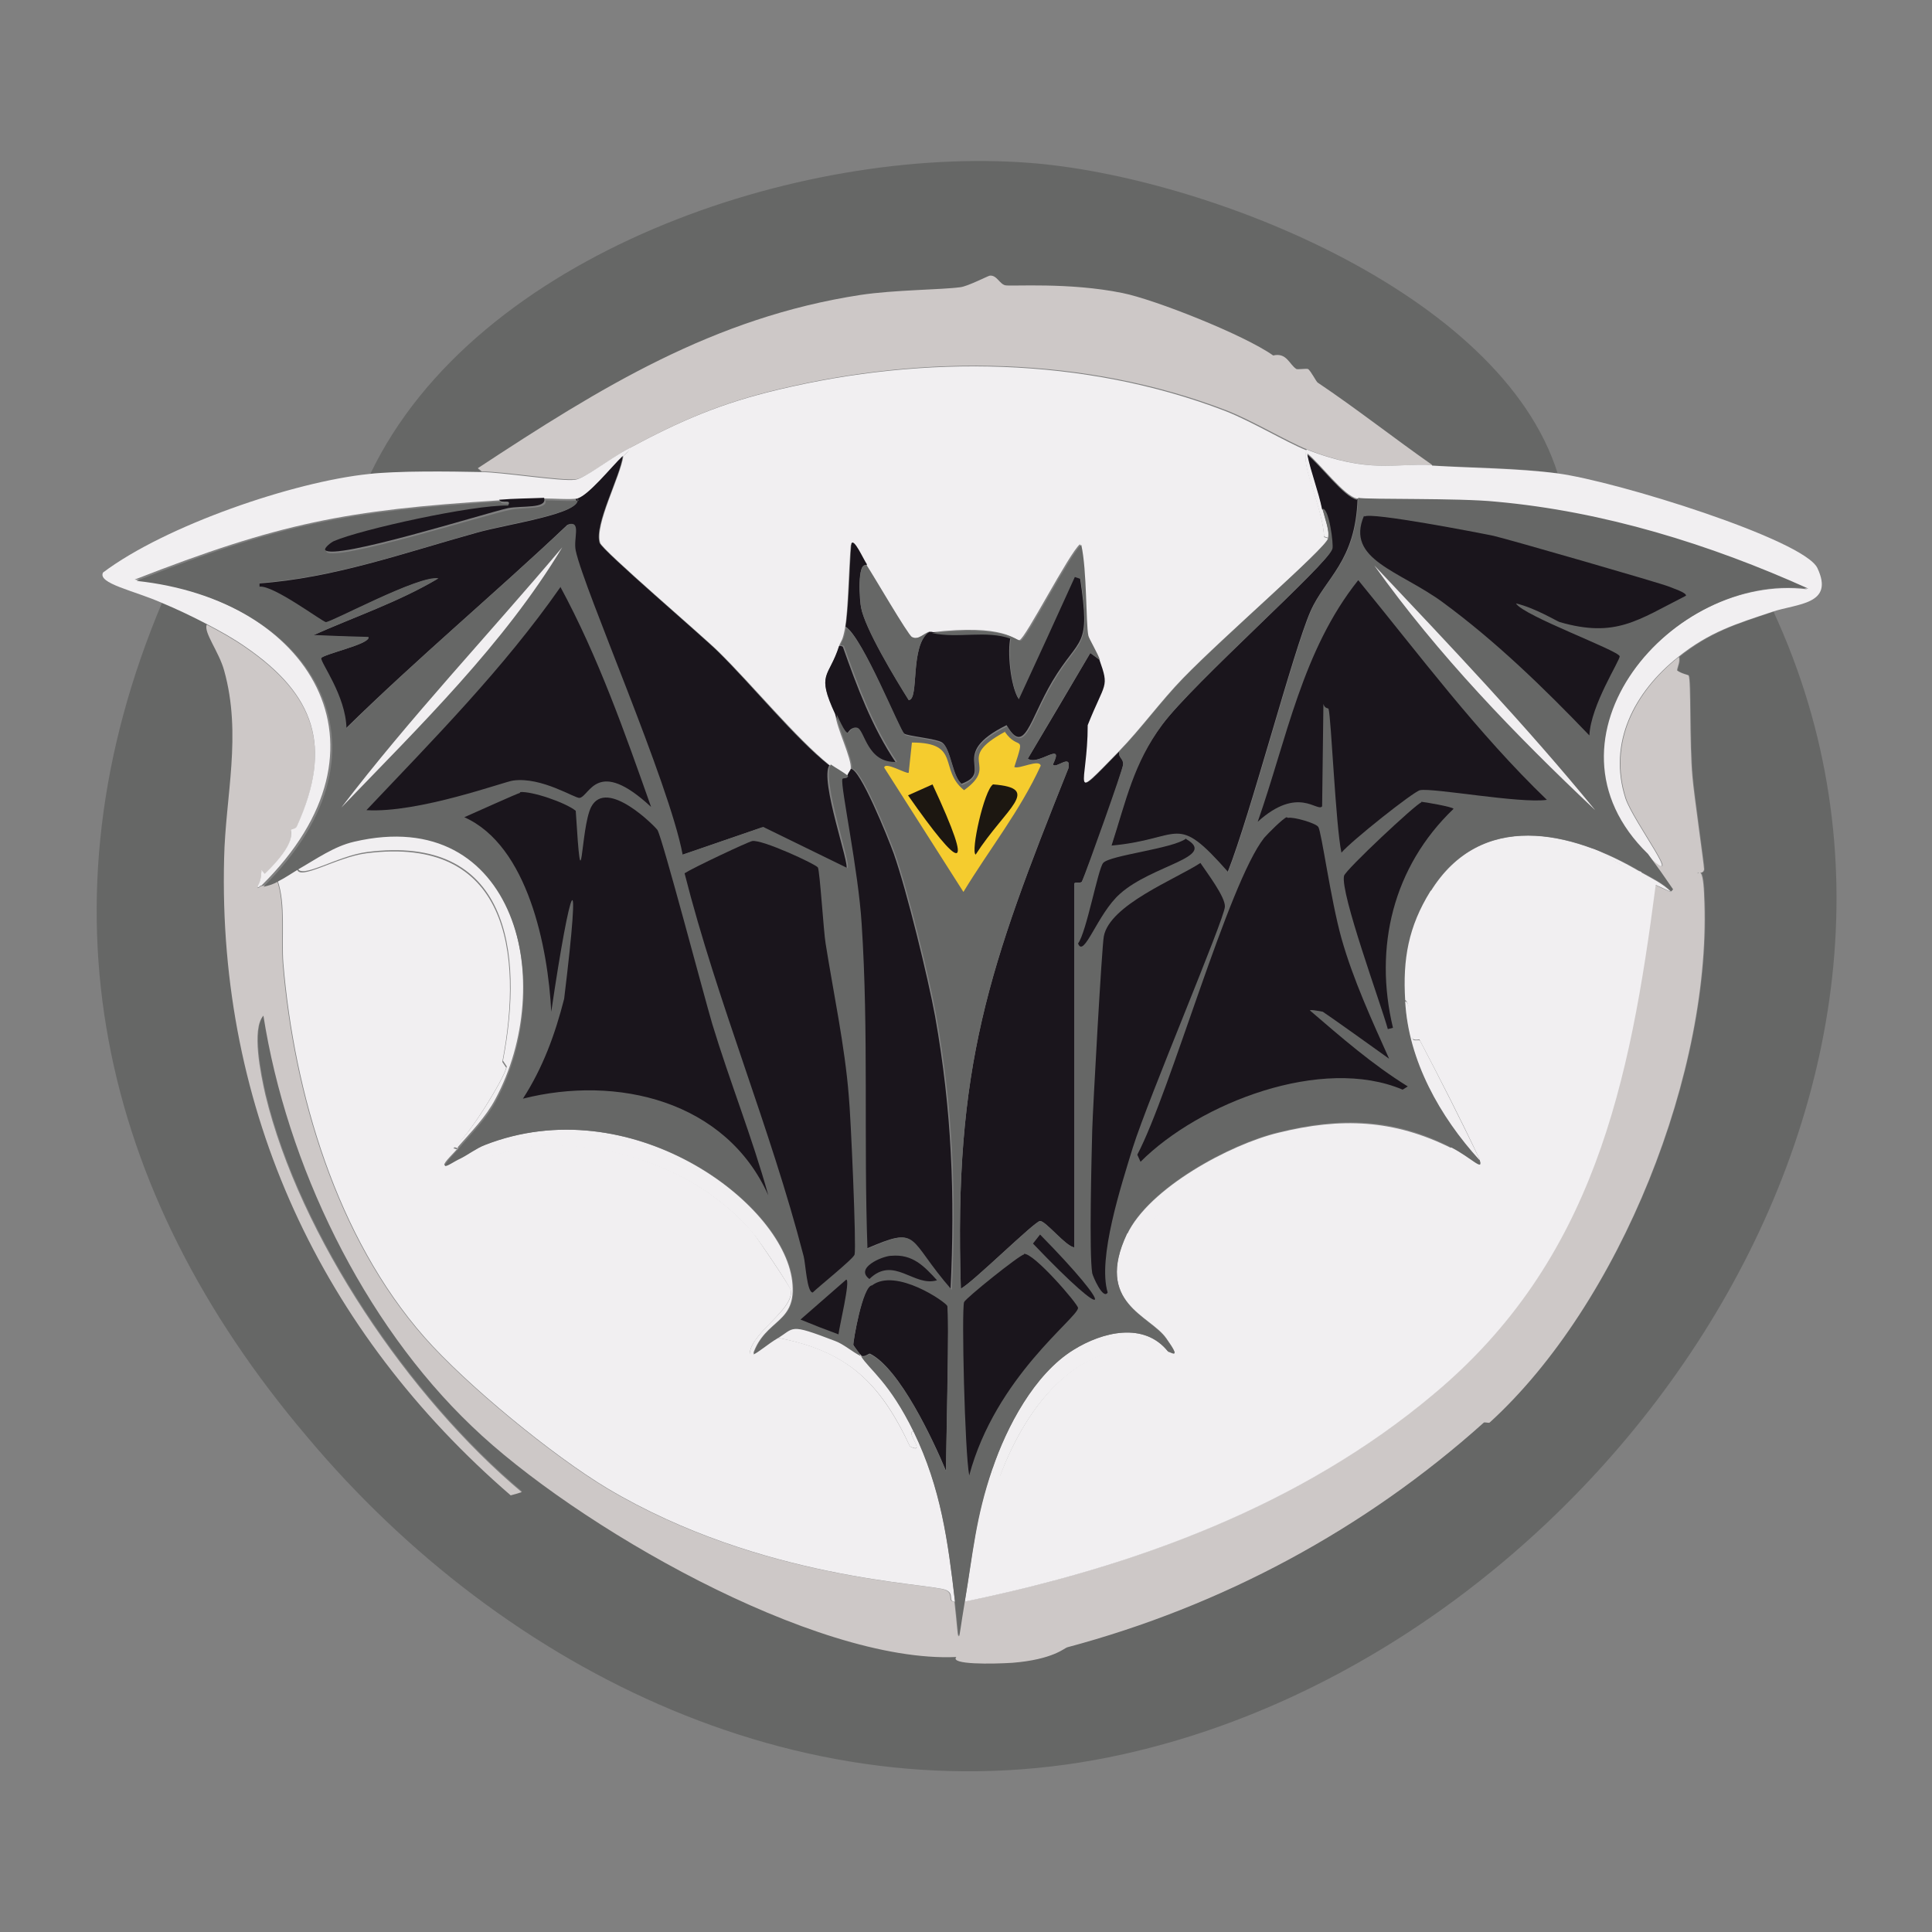 <?xml version="1.0" encoding="UTF-8"?><svg id="Layer_1" xmlns="http://www.w3.org/2000/svg" viewBox="0 0 300 300"><rect x="0" y="0" width="300" height="300" fill="#808080" stroke="none"/><defs><style>.cls-1{fill:#1a151c;}.cls-1,.cls-2,.cls-3,.cls-4,.cls-5,.cls-6{stroke-width:0px;}.cls-2{fill:#f5cc2e;}.cls-3{fill:#1c1711;}.cls-4{fill:#cdc8c7;}.cls-5{fill:#f1eff1;}.cls-6{fill:#666766;}</style></defs><path class="cls-6" d="M32.2,96.9c-.5,1.2,1.9,4.2,2.7,7.1,2.8,10,.2,19.6,0,29.2-1,39.1,15.1,73.5,44.5,98.9l1.7-.5c-17.4-14.6-34.5-39.7-39.8-61.7-.7-3.1-2.2-10.2-.3-12.3,3.6,23,15.4,47.6,32.4,63.8,15.8,15.2,53.1,36.8,75.2,35.8-1.1,1.2,5.6,1.1,8.7.9,6.3-.5,8.1-2.3,8.5-2.4,24-6.4,46.2-18.3,64.7-34.9.1-.1.8.1.9,0,20.2-18.4,34.7-54.7,33.3-82-.2-4.7-.9-3-.9-3.2,0-.3.8.2.9-.6,0-.7-1.6-11.8-1.8-14.3-.5-5.4-.2-15.1-.6-15.8,0-.1-1.2-.3-1.8-.8.1-.7.5-1.3.3-2.1,4.9-3.9,8.9-5.1,14.6-7,34.3,74.3-27,161-101,177.4-48.4,10.8-96-12.6-126.8-49.4C15.3,184.9,5.4,140.4,25.2,93.5c2.4,1.1,4.7,2.1,7,3.3Z"/><path class="cls-6" d="M241.8,73.5c-6.3-.9-13-.9-19.4-1.2-6-4.2-11.7-8.7-17.8-12.8-.2-.1-1.1-1.9-1.5-2.1-.2-.1-1.6.1-1.8,0-1.1-.7-1.5-2.6-3.6-2.1-4.5-3.2-18.4-8.7-23.4-9.7-8.3-1.7-17.3-1-18.2-1.2-.9-.2-1.3-1.6-2.4-1.5-.2,0-3.5,1.7-4.6,1.8-2.9.4-10.2.4-15.5,1.2-22.8,3.5-40.4,14.4-59.4,26.9l.6.5c-4.8-.1-12.8-.2-17.3.3,16.4-34.3,66.7-51.1,102.5-48.3,26.9,2.1,73.1,20,81.9,48.3Z"/><path class="cls-5" d="M202.9,69.9c-1,2.3,2.6,9.1,2.7,13.5l.6.2c-.3,1.5-16.1,15.1-22.5,21.7-3.5,3.6-6.5,7.8-10,11.4-8,8.2-4.9,5.4-4.9-4.1,2.7-6.8,3.4-5.7,1.8-10.2-.3-1-1.7-3.3-1.8-3.8-.4-1.9-.1-10.2-1.1-14.1-1.7,1.4-8.5,14.7-9.4,14.9-.7.1-2.2-2.6-13.8-1.2,0,0-.2,0-.3,0-.6,0-1.7,1.3-2.7.8-.6-.3-6-9.6-7-11.1-.6-.9-2-4.1-2.4-3.2-.3,3.5-.4,10-.9,12.9-.4,2.1-.6,1.8-.9,2.7-1.6,5.1-3.6,4.2-.6,10.6.2,2.2,2.6,6.9,2.4,8.5,0,.2-.3.4-.6,1.2-.8-.6-2.1-1.3-2.7-1.8-5.1-4.1-12-12.5-17.2-17.6-2.3-2.3-18-15.7-18.4-16.9-.9-2.8,3.2-10.4,3.6-13.5.3-.3.9-.7.9-1.2,8-4.3,14.3-7,23.2-9.1,22.6-5.4,47.4-5.1,69.3,3.3,4.1,1.6,9.4,4.8,12.6,6.1Z"/><path class="cls-4" d="M264.6,138.8c-.1-2.5-.4-3.2-.6-3.3.2,0,.5,0,.6-.5,0-.7-1.6-11.8-1.8-14.3-.5-5.4-.2-15.1-.6-15.8,0-.1-1.2-.3-1.8-.8.1-.7.5-1.3.3-2.1-6.8,5.4-11,13.3-8.2,22,1.2,3.6,9.7,14.8,3.3,8.7q2,2.7,3.9,5.5l-.3.3q-1.2-.5-2.4-1.1c-4,30.8-9.6,58.3-34.5,79.1-20.7,17.4-46.6,26.8-72.8,32.2-1.2,7.1-.7,7-1.5,0-1.2,0,0-1.2-1.4-1.8-2.5-1.1-28.6-1.5-52.6-15.8-8.5-5.1-21.9-16.1-28.4-23.5-13.6-15.5-20.2-37.8-21.9-58-.3-3.9.4-9.3-.9-12.9-.8.5-1.5.7-2.4.9-.3,0-.3.3-.6.3,0-.5.5-.5.6-2.7q.2.3.5.6c5.2-5,3.9-6.5,4.1-6.8,0-.2.7-.1.9-.6,5.6-12.4,2.8-20.4-7.9-27.8-2-1.4-4-2.5-6.1-3.6-.5,1.2,1.9,4.2,2.7,7.1,2.8,10,.2,19.6,0,29.2-1,39.1,15.1,73.5,44.5,98.9q.8-.2,1.7-.5c-17.4-14.6-34.5-39.7-39.8-61.7-.7-3.1-2.2-10.2-.3-12.3,3.6,23,15.4,47.6,32.4,63.8,15.8,15.2,53.1,36.8,75.2,35.8-1.1,1.2,5.6,1.1,8.7.9,6.3-.5,8.1-2.3,8.5-2.4,24-6.4,46.2-18.3,64.7-34.9.1-.1.8.1.9,0,20.2-18.4,34.7-54.7,33.3-82ZM263.8,135.5c0,0-.2.2-.2.1,0,0,0-.1.2-.1Z"/><path class="cls-4" d="M89.5,74.4c1.5-.2,5.2-3.2,8.4-4.9,8-4.3,14.3-7,23.2-9.1,22.6-5.4,47.4-5.1,69.3,3.3,4.1,1.6,9.4,4.8,12.6,6.1,9.7,3.8,13.8,2.1,19.4,2.4-6-4.2-11.7-8.7-17.8-12.8-.2-.1-1.1-1.9-1.5-2.1-.2-.1-1.6.1-1.8,0-1.1-.7-1.5-2.6-3.6-2.1-4.5-3.2-18.4-8.7-23.4-9.7-8.3-1.7-17.3-1-18.2-1.2-.9-.2-1.3-1.6-2.4-1.5-.2,0-3.5,1.7-4.6,1.8-2.9.4-10.2.4-15.5,1.2-22.8,3.5-40.4,14.4-59.4,26.9q.3.2.6.5c3.3,0,12.5,1.5,14.7,1.2Z"/><path class="cls-5" d="M254.9,135.5c1.6.9,3.3,1.7,4.6,3l-2.4-1.1c-4,30.8-9.6,58.3-34.5,79.1-20.7,17.4-46.6,26.8-72.8,32.2,1.3-7.7,1.6-13,4.3-20.7.7.3-.6,1.2,1.2,1.1,4.3-11.2,12.6-22.3,26.1-19.3.5.1,2.1,1.4-.3-2-2.5-3.6-11.2-5.4-6.1-16.3,2,1.5,3.4-2.2,6.8-4.9,8.4-6.5,22.3-10.7,32.8-10.3,2.1,0,4.3.9,6.4,1.2,1.1.2,1.6-.4,1.8-.3.7.1,2.1,1.8,2.6.9,3.1,1.6,5,3.9,4.3,1.8-2.9-6.2-6.1-12.4-9.3-18.5,0,0-.9.2-1.1-.2-.4-.6-.2-6-1.2-5.9-.4-6.5.5-11.5,3.9-17,2.6.1,2.1-1.6,4.1-3,6.7-4.9,11.9-3.6,19.4-2.7.2,0,.6-.9,1.2-.9,2.3.1,5.8,3.9,8.1,3.6Z"/><path class="cls-5" d="M71.1,178.3c-.5.6-2.3,2.3-2.1,2.6.2.4,1.5-.6,2.4-1.1,3.2.9,7.4-1.5,10.8-1.8,12.6-1.2,26.5,3.7,34.8,13.5.7.9,5.7,8.3,5.8,8.8.5,3.1-6.3,6.7-6.4,10l.6-.2c.6-.1,2.4-1.7,3.6-2.4,10.9,2,16,6.9,20.7,16.9,2.7,1.4-.9-2.5.6-2.3,4.2,8.7,5.3,16.9,6.4,26.4-1.2,0,0-1.2-1.4-1.8-2.5-1.1-28.6-1.5-52.6-15.8-8.5-5.1-21.9-16.1-28.4-23.5-13.6-15.5-20.2-37.8-21.9-58-.3-3.9.4-9.3-.9-12.9,1-.6,2-1.2,3-1.8.3,2,6.1-1.8,10.8-2.4,21.9-2.8,24.4,15.3,21.1,32.4,0,0,.6.9.6.9-.3,1.6-5.9,10.8-8.2,12.5l.6.2Z"/><path class="cls-5" d="M71.1,178.3l-.6-.2c2.3-1.6,7.9-10.8,8.2-12.5,0,0-.6-.9-.6-.9,3.3-17.1.8-35.2-21.1-32.4-4.7.6-10.4,4.4-10.8,2.4,2.7-1.5,5.6-3.5,8.7-4.3,25.4-5.9,31.7,22.4,22,40.3-1.5,2.8-3.7,5-5.8,7.4Z"/><path class="cls-5" d="M254.9,135.5c-2.2.2-5.7-3.5-8.1-3.6-.6,0-1.1.9-1.2.9-7.5-.8-12.7-2.1-19.4,2.7-2,1.4-1.5,3.2-4.1,3,7.8-12.7,21.8-9.6,32.8-3Z"/><path class="cls-5" d="M222.4,72.3c6.4.4,13.1.4,19.4,1.2,9.2,1.2,38.3,10.3,40.4,14.7,2.7,5.7-3.1,5.5-7,6.8-5.7,1.9-9.7,3.1-14.6,7-6.8,5.4-11,13.3-8.2,22,1.2,3.6,9.7,14.8,3.3,8.7-18.4-17.8,3.8-43.8,24.9-41.2-15.2-6.9-31.7-12-48.5-13.5-5.8-.5-20.1-.4-21.4-.6-2-.4-5.7-5.4-7.7-7,.6,2.9,1.7,5.6,2.3,8.5.3,1.2,1.2,3.4.9,4.6l-.6-.2c-.2-4.4-3.8-11.2-2.7-13.5,9.7,3.8,13.8,2.1,19.4,2.4Z"/><path class="cls-5" d="M97.8,69.5c0,.5-.6.9-.9,1.2-1.8,1.7-5.4,6.3-7.3,6.7-1,.2-3.5,0-5.2,0-2.3.1-4.7.2-7,.3-23.6,1.5-34,3.5-56.5,12.3,27.1,3,41.7,25.8,19.7,47.5-.3,0-.3.3-.6.3,0-.5.5-.5.6-2.7l.5.6c5.2-5,3.9-6.5,4.1-6.8,0-.2.7-.1.9-.6,5.6-12.4,2.8-20.4-7.9-27.8-2-1.4-4-2.5-6.1-3.6-2.3-1.2-4.6-2.3-7-3.3-4.3-1.9-10-3-9.1-4.7,9.7-7.3,29.6-14.1,41.3-15.3,4.5-.5,12.5-.4,17.3-.3,3.3,0,12.5,1.5,14.7,1.2,1.5-.2,5.2-3.2,8.4-4.9Z"/><path class="cls-1" d="M210.8,77.4c-.3,9.8-5,12.3-7.3,17.5-2.7,6.1-9.3,31.5-12.9,40.6-8.3-9.4-7-5.1-18.1-4.1,2.3-7.1,3.3-12.7,7.9-18.8,4.8-6.5,25.8-25,26.4-27.3.2-.7-.5-6.3-1.5-6.2-.6-2.9-1.7-5.6-2.3-8.5,2,1.6,5.7,6.6,7.7,7Z"/><path class="cls-1" d="M128.8,118.8c-1.6,2.3,3.3,15.7,2.6,16.1l-13.1-6.4q-6.2,2.1-12.5,4.3c-2.1-11.3-15.2-41.2-16.6-47.2-.4-1.9.9-4.6-1.1-4.1-11.3,10.7-23.4,20.8-34.5,31.7-.2-5.1-4.1-10.4-3.9-10.9.2-.7,8-2.3,7.3-3.3q-4.3-.2-8.5-.3c6.5-2.9,13.3-5.2,19.4-8.8-2.9-.6-16.5,6.9-17.5,6.8-.6,0-8.2-5.8-10.3-5.5v-.6c11.7-.8,22.8-4.8,34-7.9,4.6-1.3,16.6-3,15.3-5.2,1.8-.3,5.5-5,7.3-6.7-.4,3.2-4.5,10.7-3.6,13.5.4,1.2,16.1,14.6,18.4,16.9,5.2,5.1,12,13.5,17.2,17.6Z"/><path class="cls-1" d="M170.7,102.4c1.6,4.5.9,3.4-1.8,10.2,0,9.5-3.1,12.3,4.9,4.1-.2,1,.7,1,.6,2,0,1-5.5,16.4-6.4,18.2-.2.3-1,0-1.2.3v56.5c-1.4-.2-4.4-4.1-5.3-4.1-.8,0-10.5,9.6-12.3,10.5-1.1-34.6,4.3-49.8,16.7-80.8.5-2.4-2,.2-2.4-.6,1.8-3.8-2.3.3-3.9-.9q4.9-8.2,9.7-16.4l1.5,1.1Z"/><path class="cls-1" d="M131.5,120.6c.3-.8.6-1,.6-1.2,1.4-.2,5.8,10.7,6.7,13.2,2,5.7,5.3,19.2,6.4,25.2,2.6,14.6,3.1,27.8,2.4,42.5-7-8.1-4.7-10-13.1-6.4-.6-16.8.1-33.7-.9-50.4-.5-8.3-3.3-21.4-3-22.5,0-.3.7.1.9-.5Z"/><path class="cls-1" d="M134.6,87.8c-1.6-.7-1.1,5.7-.9,6.5.6,3.3,5.4,11.2,7.4,14.4,1.7,0,.1-8.5,3.2-10.6,0,0,.2,0,.3,0,4.1.9,8.4-.4,12.3.9-.5,2.2,0,7.4,1.2,9.4q4.3-9.5,8.7-19l.9.3c1.7,11.2,0,8.9-4.3,16.1-3.6,6.1-4.3,11.6-7.1,6.8-9.3,4.6-1.8,7.2-7,9.1-1.5-1.3-1.7-5.5-3-6.4-.8-.6-5.5-1-5.9-1.4-.9-.7-6.4-14.9-9.1-16.6.5-2.9.6-9.4.9-12.9.4-.9,1.8,2.3,2.4,3.2Z"/><path class="cls-1" d="M133.7,210.5c-.5-.7-1.2-1.6-1.2-1.7,0-.5,1.4-9.2,2.9-9.3,3.7-2.8,11.5,2.6,11.7,3.2.4,1.2-.2,21.8-.2,25.7-2-4.8-7.2-15.9-11.8-18.2-.2-.1-.8.6-1.4.3Z"/><path class="cls-5" d="M117,210.2l-.6.2c0-3.4,6.9-7,6.4-10,0-.5-5-7.9-5.8-8.8-8.2-9.8-22.2-14.7-34.8-13.5-3.4.3-7.6,2.7-10.8,1.8,1.2-.6,2.5-1.6,3.8-2.1,22.5-8.8,46.3,8.7,47.8,21.1.8,6.7-4.2,5.8-6.1,11.4Z"/><path class="cls-5" d="M225.4,178.3c-.5.9-1.9-.8-2.6-.9-.3,0-.7.5-1.8.3-2.1-.4-4.2-1.1-6.4-1.2-10.5-.4-24.4,3.9-32.8,10.3-3.4,2.6-4.8,6.4-6.8,4.9,3.4-7.2,16-14,23.5-15.8,9.7-2.4,17.9-2.1,26.9,2.4Z"/><path class="cls-5" d="M181.4,209.9c-13.5-3-21.9,8.1-26.1,19.3-1.9.2-.6-.8-1.2-1.1,2.2-6.5,6.5-14.8,12.6-18.5,4.5-2.8,11-4.4,14.7.3Z"/><path class="cls-1" d="M129.7,110.9c-3-6.5-1-5.6.6-10.6.2,0,.5,0,.6.2,2.2,6.2,4.5,12.4,8.2,17.9-4.7.3-5-5-6.2-5.3-1.7-.4-.8,3-3.2-2.1Z"/><path class="cls-5" d="M133.7,210.5c1.4,2.1,4.4,4,8.2,11.8-1.5-.2,2.1,3.6-.6,2.3-4.6-9.9-9.7-14.8-20.7-16.9,2.9-1.7,1.6-2.5,9,.3,1.4.6,2.7,1.7,4.1,2.4Z"/><path class="cls-6" d="M134.6,87.8c1,1.5,6.4,10.8,7,11.1,1.1.6,2.1-.7,2.7-.8-3.1,2.1-1.5,10.6-3.2,10.6-2.1-3.3-6.8-11.1-7.4-14.4-.1-.8-.7-7.2.9-6.5Z"/><path class="cls-6" d="M89.6,77.4c1.3,2.2-10.8,3.9-15.3,5.2-11.2,3.1-22.3,7.1-34,7.9v.6c2.1-.3,9.7,5.4,10.3,5.5.9,0,14.6-7.4,17.5-6.8-6.2,3.7-12.9,5.9-19.4,8.8q4.3.2,8.5.3c.7,1-7.1,2.7-7.3,3.3-.2.6,3.8,5.8,3.9,10.9,11.1-11,23.1-21,34.5-31.7,2-.5.7,2.2,1.1,4.1,1.3,6.1,14.5,36,16.6,47.2q6.2-2.1,12.5-4.3l13.1,6.4c.7-.4-4.1-13.8-2.6-16.1.7.5,2,1.2,2.7,1.8-.2.6-.8.1-.9.5-.3,1.1,2.5,14.2,3,22.5,1.1,16.7.3,33.7.9,50.4,8.3-3.6,6-1.7,13.1,6.4.7-14.7.2-28-2.4-42.5-1.1-6.1-4.4-19.5-6.4-25.2-.9-2.5-5.3-13.4-6.7-13.2.2-1.6-2.2-6.3-2.4-8.5,2.4,5.2,1.5,1.7,3.2,2.1,1.2.3,1.5,5.6,6.2,5.3-3.7-5.5-6-11.7-8.2-17.9,0-.2-.4-.2-.6-.2.3-.9.5-.7.9-2.7,2.7,1.7,8.3,15.8,9.1,16.6.4.3,5.1.8,5.9,1.4,1.3.9,1.5,5.1,3,6.4,5.2-2-2.4-4.5,7-9.1,2.8,4.8,3.5-.7,7.1-6.8,4.2-7.2,6-4.9,4.3-16.1l-.9-.3q-4.3,9.5-8.7,19c-1.2-2-1.7-7.2-1.2-9.4-3.9-1.4-8.2,0-12.3-.9,11.6-1.3,13.1,1.3,13.8,1.2.9-.2,7.7-13.5,9.4-14.9.9,4,.7,12.2,1.1,14.1.1.5,1.5,2.8,1.8,3.8l-1.5-1.1q-4.9,8.2-9.7,16.4c1.7,1.2,5.8-2.9,3.9.9.4.8,2.9-1.8,2.4.6-12.4,31-17.8,46.2-16.7,80.8,1.8-.9,11.5-10.5,12.3-10.5.9,0,4,3.9,5.3,4.1v-56.5c.2-.3,1.1,0,1.2-.3.8-1.9,6.3-17.3,6.4-18.2,0-1-.8-1-.6-2,3.5-3.6,6.5-7.8,10-11.4,6.4-6.6,22.1-20.2,22.5-21.7.2-1.1-.7-3.4-.9-4.6,1,0,1.7,5.6,1.5,6.2-.6,2.3-21.6,20.8-26.4,27.3-4.5,6.1-5.6,11.7-7.9,18.8,11.1-1,9.8-5.3,18.1,4.1,3.6-9.1,10.2-34.5,12.9-40.6,2.3-5.2,7-7.6,7.3-17.5,1.3.3,15.6,0,21.4.6,16.7,1.5,33.2,6.6,48.5,13.5-21.1-2.6-43.3,23.3-24.9,41.2q2,2.7,3.9,5.5l-.3.3c-1.3-1.3-3-2.1-4.6-3-11-6.5-25-9.6-32.8,3-3.4,5.5-4.3,10.5-3.9,17,.5,9.2,5.5,17.9,11.5,24.6.8,2.1-1.2-.2-4.3-1.8-8.9-4.6-17.2-4.8-26.9-2.4-7.5,1.8-20.1,8.6-23.5,15.8-5.1,10.8,3.6,12.7,6.1,16.3,2.4,3.3.8,2.1.3,2-3.7-4.7-10.2-3.1-14.7-.3-6.1,3.8-10.4,12-12.6,18.5-2.6,7.6-3,13-4.3,20.7-1.2,7.1-.7,7-1.5,0-1.1-9.5-2.2-17.7-6.4-26.4-3.8-7.8-6.9-9.7-8.2-11.8.5.3,1.1-.4,1.4-.3,4.7,2.3,9.8,13.4,11.8,18.2,0-3.8.5-24.4.2-25.7-.2-.6-8-6-11.7-3.2-1.4,0-3,8.8-2.9,9.3,0,.1.8,1,1.2,1.7-1.4-.7-2.7-1.9-4.1-2.4-7.3-2.8-6.1-2-9-.3-1.2.7-3.1,2.3-3.6,2.4,1.9-5.6,6.9-4.7,6.1-11.4-1.5-12.4-25.3-29.9-47.8-21.1-1.3.5-2.6,1.5-3.8,2.1-.9.4-2.3,1.4-2.4,1.1-.1-.3,1.6-2,2.1-2.6,2-2.4,4.3-4.6,5.8-7.4,9.7-17.8,3.3-46.2-22-40.3-3.1.7-5.9,2.7-8.7,4.3-1,.6-2,1.3-3,1.8-.8.5-1.5.7-2.4.9,22-21.7,7.4-44.6-19.7-47.5,22.5-8.9,32.9-10.8,56.5-12.3.3.7,1.9-.2,1.4.9-5.6-.2-22.8,3.6-27,5.5-.4.2-1.6,1.1-1.4,1.4,1.3,1.6,24.8-5.8,28.4-6.5,2.2-.5,6,0,5.6-1.5,1.6,0,4.1.2,5.2,0Z"/><path class="cls-1" d="M84.5,77.4c.4,1.6-3.4,1.1-5.6,1.5-3.6.8-27.1,8.2-28.4,6.5-.2-.3.9-1.2,1.4-1.4,4.2-1.8,21.4-5.6,27-5.5.6-1.1-1-.2-1.4-.9,2.3-.2,4.7-.2,7-.3Z"/><path class="cls-1" d="M80.7,123c1.8-.2,7.1,1.6,8.7,2.9,1,16,.7,2.7,2.4-.6,2.4-4.6,10,3.1,10.3,3.6.8,1.4,7.2,25.7,8.5,30.1,2.7,8.9,6.2,17.6,8.7,26.6-6.6-14.7-23.5-18.7-38.1-15,3.1-4.8,5-10,6.4-15.5,2.8-22.9,1-18.4-2,2-.5-9.9-3.6-25.8-13.5-30.2,1.4-.6,8.2-3.7,8.7-3.8Z"/><path class="cls-1" d="M116.8,130.6c1.5-.3,9.9,3.6,10.2,4.1.3.5.9,10.1,1.2,11.8,1.2,7.6,3,16,3.6,23.7.3,2.9,1.2,23.4.9,24.6-.1.6-5.6,5-6.5,5.9-.9,0-1.1-4.4-1.4-5.6-5.2-20.1-13.4-39.4-18.5-59.5,1.4-.9,9.9-4.9,10.5-5Z"/><path class="cls-1" d="M200,127c.8-.2,4.3.8,4.7,1.4.5.7,1.9,11.2,3.6,17.3,1.8,6.4,4.8,12.9,7.4,18.7-1.5-1.1-9.8-7-10.3-7.3-.1,0-1.9-.4-2-.2,4.9,4.2,9.7,8.4,15.2,11.8l-.8.5c-12.5-5.3-31.5,2-40.7,11.2l-.5-1.1c5.2-9.9,14.1-42.1,19.7-49.2.5-.6,3-3.1,3.5-3.2Z"/><path class="cls-1" d="M87,91.1c5.9,10.9,10,22.6,14.1,34.2-8.4-7.8-9.5-1.7-11.1-1.4-.7.1-5.9-3.3-10.3-2.7-1.2.1-14.7,5.1-22.8,4.6,10.5-11.1,21.3-22,30.1-34.6Z"/><path class="cls-1" d="M211.9,80.2c1-.7,17.6,2.5,20,3,2.2.5,25.8,7.3,27.3,7.9.4.2,2.7.9,2.6,1.4-7.5,3.8-10.9,6.6-19.6,4.1-.4-.1-3.8-2.2-6.8-2.9,1.1,1.9,15.9,7.3,16.1,8.2.1.6-4.5,7.6-4.7,12.3-7.1-7.4-14.5-14.6-22.8-20.7-6.7-4.9-15.1-6.6-12.2-13.4Z"/><path class="cls-1" d="M186.4,134c1,1.5,3.9,5.3,3.8,6.8-.1,2-11.8,29.5-14.3,37.4-1.8,5.9-5.5,17.2-3.9,22.5-.7,1.2-2.3-2.5-2.4-3-.5-3.1-.1-18,0-22.2.1-3.5,1.5-28.6,1.8-30.1.9-4.9,11.2-8.9,15-11.4Z"/><path class="cls-1" d="M159,194.7c1.5-.2,8.4,7.8,8.4,8.4-.1,1.6-12.8,10.7-16.9,26-.7-3.7-1.2-25.6-.8-26.9.2-.6,8.7-7.4,9.3-7.4Z"/><path class="cls-1" d="M220.7,124.5c.3,0,5,.8,5,1.1-9.4,9-12.4,21.5-9.4,34l-.8.2c-1.1-4-7.4-21.1-6.8-23.8.2-.9,11.2-11.2,12-11.4Z"/><path class="cls-1" d="M184.2,130.3c4.9,2.8-5.3,4-10.3,8.5-3.5,3.1-5.6,10.1-6.5,7.7,1.3-1.7,3.1-11.6,3.9-12.5,1-1.2,10.8-2.2,12.9-3.8Z"/><path class="cls-5" d="M87.3,85c-9.1,15.1-22.1,27.7-34.3,40.4,10.7-14,22.9-26.9,34.3-40.4Z"/><path class="cls-5" d="M213.4,87.8c11.7,12.4,23.5,24.8,34.3,38-12.4-11.7-24.4-24.1-34.3-38Z"/><path class="cls-5" d="M229.7,180.1c-6.1-6.7-11-15.4-11.5-24.6,1,0,.9,5.3,1.2,5.9.2.3,1,0,1.1.2,3.2,6.1,6.3,12.3,9.3,18.5Z"/><path class="cls-1" d="M131.4,198.7c.7,0-1.1,7.4-1.2,8.5q-3-1.1-5.9-2.3l7.1-6.2Z"/><path class="cls-1" d="M138.4,195c3.3-.3,5.1,1.6,7.1,3.8-3.6,1.1-6.7-3.9-10.5-.2-2.3-1.7,1.9-3.5,3.3-3.6Z"/><path class="cls-1" d="M161.5,191.7c11.8,12,11.3,14.4-1.1,1.4l1.1-1.4Z"/><path class="cls-1" d="M211,90.2c9.5,11.6,18.4,23.6,29.2,34-4.2.6-17.7-1.9-19.7-1.5-1,.2-10.7,7.9-12.2,9.7-.9-4.2-1.6-21.1-2-22.3,0-.2-.6,0-.8-.8l-.2,15.9c-.7,1-3.7-3.3-10,2.4,4.5-12.8,6.9-26.6,15.6-37.5Z"/><path class="cls-1" d="M220.7,109q7.8,7.2,15.6,14.4c-6.5-1.9-12.2-8.7-15.6-14.4Z"/><path class="cls-2" d="M156,113.6c2.2,3.2,3.3,0,1.5,5.5.7.4,3.9-1.3,4.1-.2-3.2,7-8,13-12,19.6l-12.3-19.3c.1-1,3.4,1,3.8.8l.5-4.7c7.7,0,4.1,4.2,8.1,7.4,5.7-4.1-1.7-4.7,6.4-9.1Z"/><path class="cls-3" d="M154.2,121.8c7.7.6,2,3.6-2.7,10.9-.8-.4,1.3-10,2.7-10.9Z"/><path class="cls-3" d="M144.8,121.8c6.8,14.6,4.3,13.3-3.8,1.7l3.8-1.7Z"/></svg>